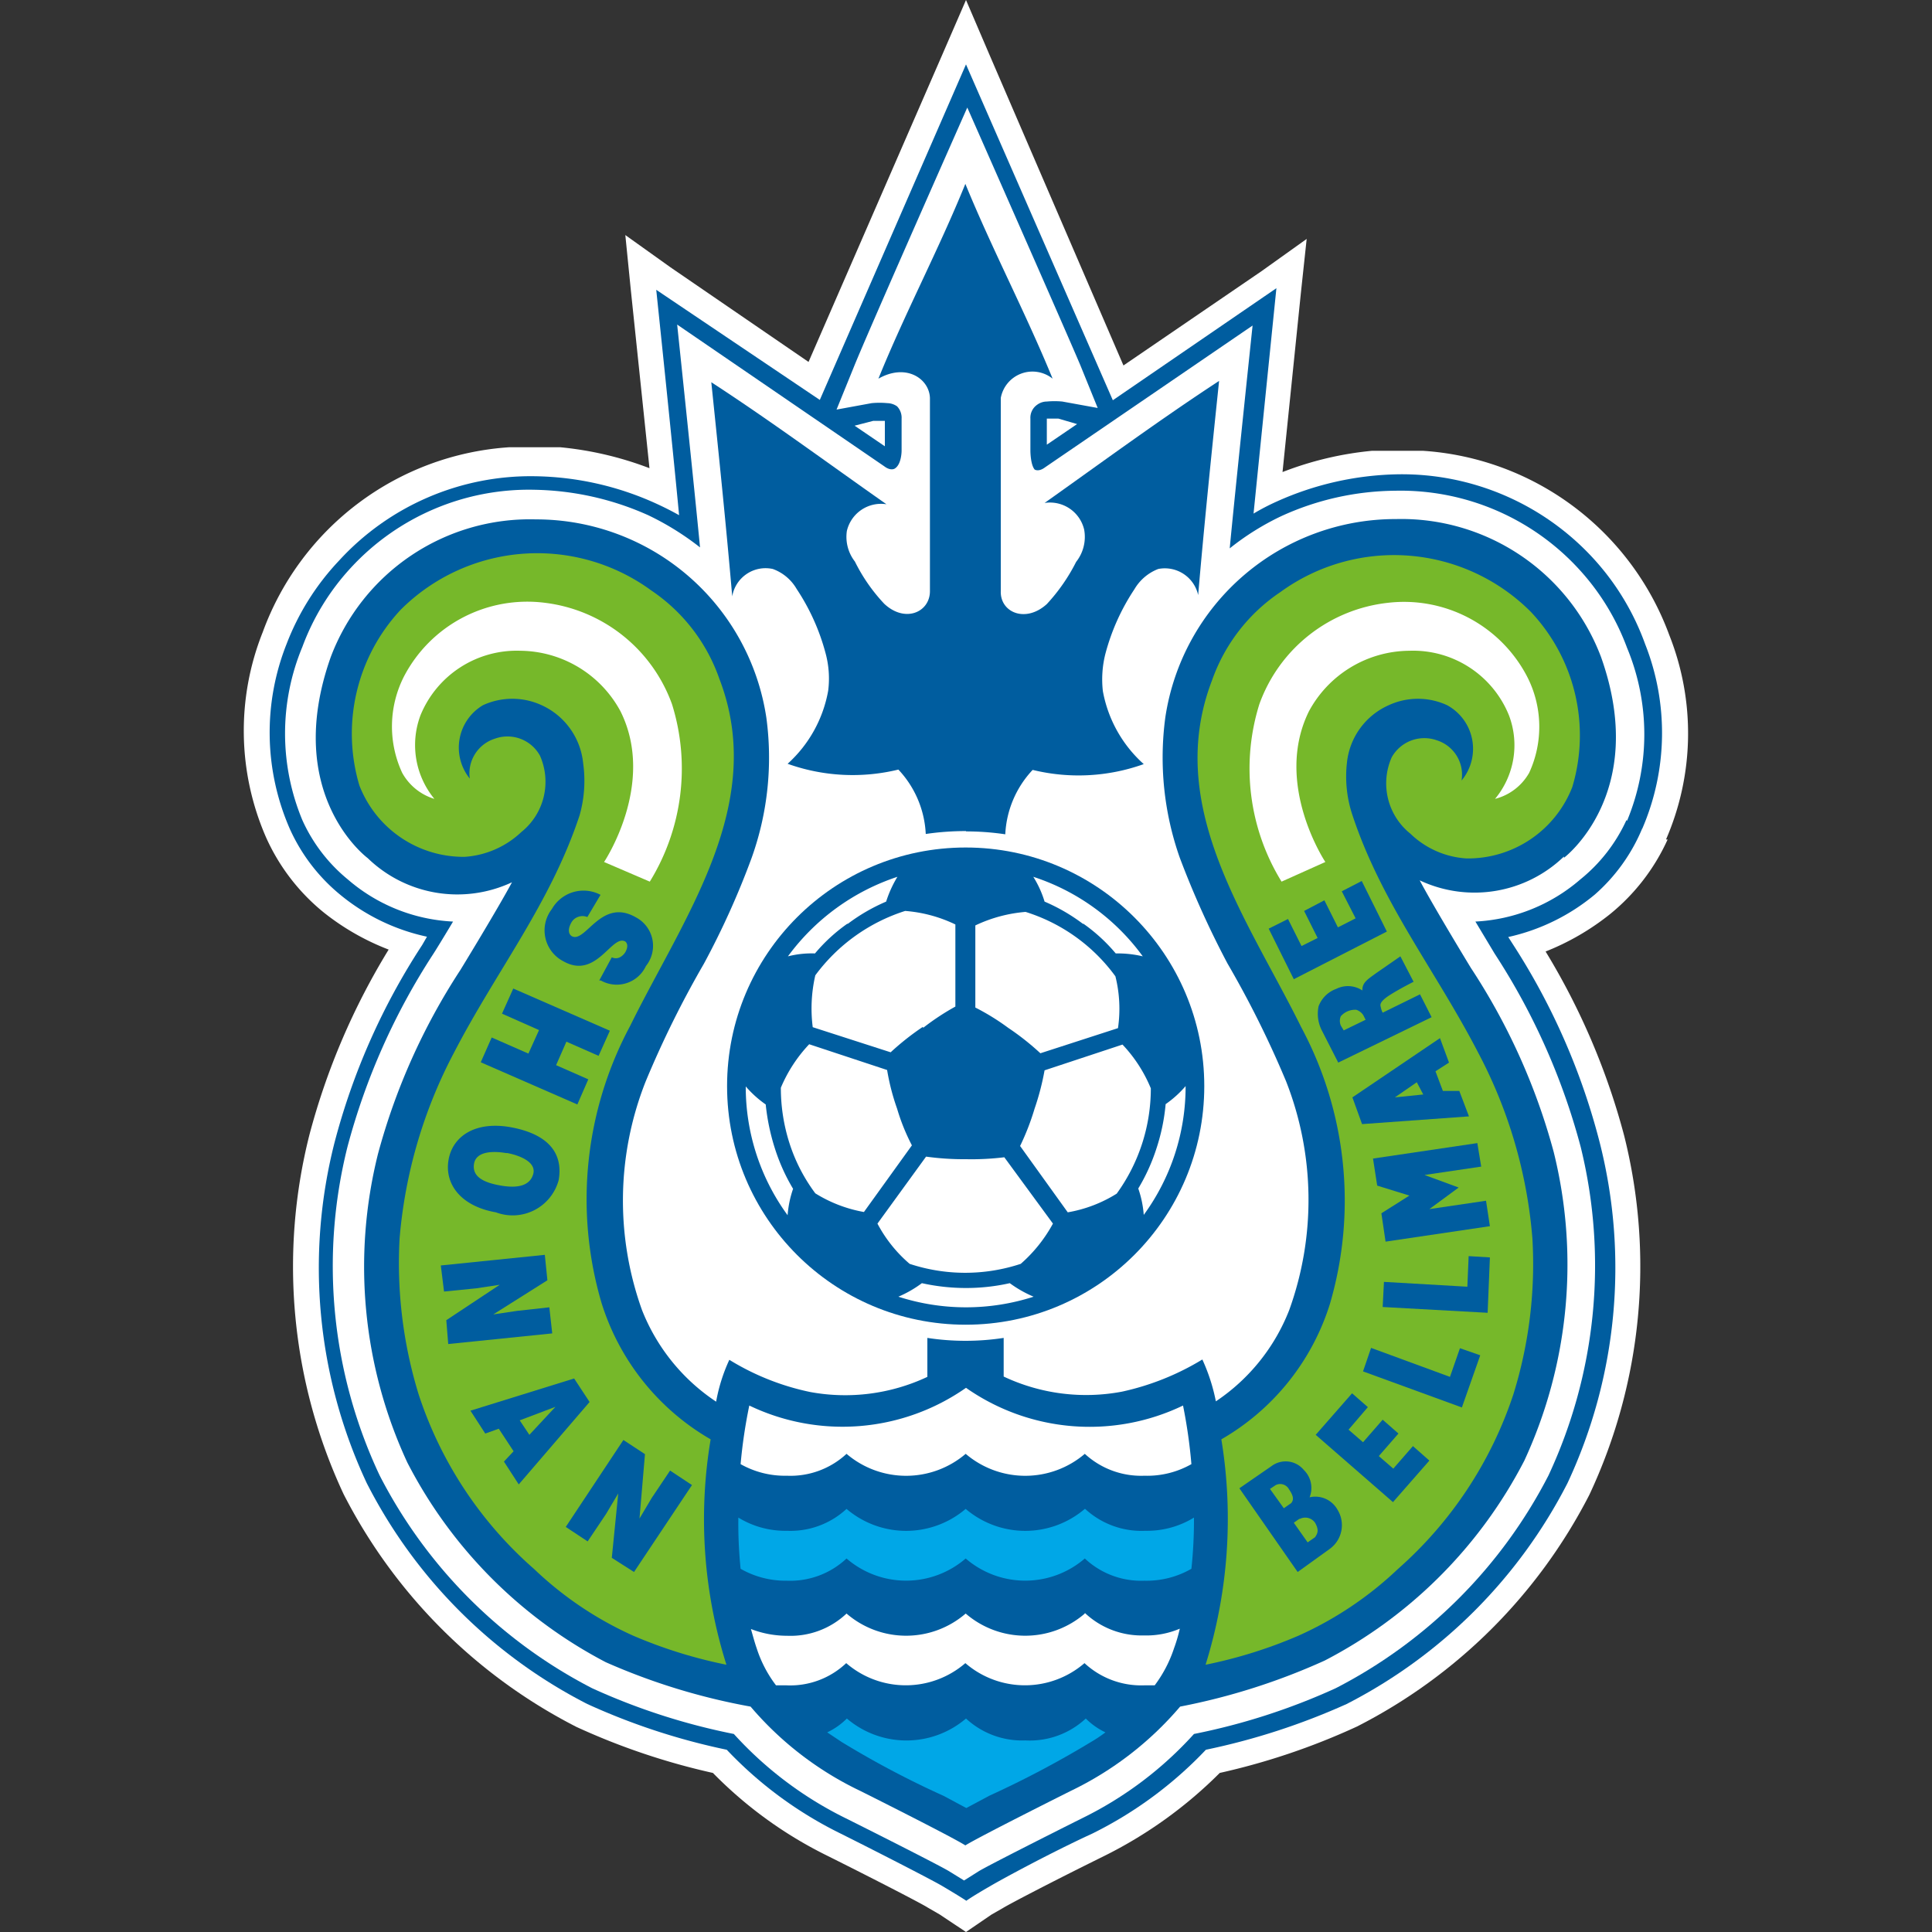 <?xml version="1.0" encoding="iso-8859-1"?>
<svg xmlns="http://www.w3.org/2000/svg" width="60" height="60" viewBox="0 0 60 60"><rect x="0" y="0" width="60" height="60" fill="#333333" stroke="none"/><defs><style>.cls-1{fill:#fff;}.cls-2{fill:#005d9f;}.cls-3{fill:#76b82a;}.cls-4{fill:#00a7e7;}</style></defs><g id="Shonan"><g id="layer1"><path id="path2143" class="cls-1" d="M51.74,26.07a8.27,8.27,0,0,0,.1-6.35h0A8.76,8.76,0,0,0,44.19,14v0H42.61v0a10.34,10.34,0,0,0-2.78.66l.57-5.56.18-1.68-1.4,1-4.29,2.93L30.72,1.68,30,0l-.72,1.66-4.17,9.58L20.82,8.3l-1.4-1L19.59,9l.58,5.54a10.54,10.54,0,0,0-2.77-.65v0h-.82l-.77,0v0a8.76,8.76,0,0,0-7.65,5.74v0h0A8.27,8.27,0,0,0,8.26,26a6.33,6.33,0,0,0,1.81,2.35,7.61,7.61,0,0,0,2,1.14,21.51,21.51,0,0,0-2.46,5.75A16.69,16.69,0,0,0,10.67,46.4a16.61,16.61,0,0,0,7.23,7.23,21.16,21.16,0,0,0,4.24,1.43,13,13,0,0,0,3.57,2.58c1.64.82,2.93,1.49,3.1,1.6l.38.22L30,60l.79-.54.35-.2c.21-.13,1.49-.8,3.13-1.61a13.63,13.63,0,0,0,3.61-2.59,21.16,21.16,0,0,0,4.26-1.44,16.53,16.53,0,0,0,7.22-7.2,16.69,16.69,0,0,0,1.08-11.15A21.59,21.59,0,0,0,48,29.55a7.8,7.8,0,0,0,2-1.16,6.36,6.36,0,0,0,1.79-2.32Z"/><path id="path2145" class="cls-2" d="M27.12,13.07l.36,0v.79l-.94-.64ZM51,25.74A7.51,7.51,0,0,0,51.09,20h0a7.9,7.9,0,0,0-1.6-2.65,8.07,8.07,0,0,0-6.09-2.62h0a9.55,9.55,0,0,0-3.76.85,6.85,6.85,0,0,0-.71.37c.22-2.18.71-7,.71-7l-5.08,3.48L30,2,25.46,12.42,20.38,9s.5,4.77.71,7c-.23-.13-.47-.25-.71-.36a9.38,9.38,0,0,0-3.76-.85h0a8.07,8.07,0,0,0-6.09,2.62A7.86,7.86,0,0,0,8.9,20h0A7.46,7.46,0,0,0,9,25.74a5.63,5.63,0,0,0,1.57,2.05,6.31,6.31,0,0,0,2.69,1.3l-.15.26a20.82,20.82,0,0,0-2.72,6.13,15.76,15.76,0,0,0,1,10.58,15.71,15.71,0,0,0,6.85,6.86,20.52,20.52,0,0,0,4.33,1.42,12.37,12.37,0,0,0,3.53,2.6c1.36.68,2.91,1.48,3.16,1.63,0,0,.51.3.75.46h0c.24-.17.75-.46.75-.46.25-.15,1.8-1,3.17-1.63a12.47,12.47,0,0,0,3.52-2.6,21.06,21.06,0,0,0,4.37-1.42,15.79,15.79,0,0,0,6.86-6.86,15.8,15.8,0,0,0,1-10.58A20.82,20.82,0,0,0,47,29.35l-.16-.25a6.34,6.34,0,0,0,2.69-1.32A5.58,5.58,0,0,0,51,25.73ZM33.45,13.17l-.94.64V13l.36,0Z"/><path id="path2147" class="cls-1" d="M50.53,25.49a7,7,0,0,0,0-5.37,7.39,7.39,0,0,0-1.49-2.44,7.52,7.52,0,0,0-5.71-2.44h0a8.66,8.66,0,0,0-3.54.79,8.13,8.13,0,0,0-1.6,1c.16-1.7.71-6.92.71-6.92l-6.44,4.4c-.21.16-.33.07-.33.07C32,14.42,32,14,32,14V13a.49.49,0,0,1,.21-.43.51.51,0,0,1,.3-.1,2.61,2.61,0,0,1,.48,0l1.1.2-.54-1.33c-.42-1-3.51-8-3.51-8s-3.1,7-3.52,8.05l-.54,1.33,1.09-.2a2.63,2.63,0,0,1,.49,0,.54.54,0,0,1,.3.1A.51.51,0,0,1,28,13v1s0,.42-.21.55c0,0-.12.09-.33-.07l-6.43-4.4s.55,5.23.71,6.92a8.55,8.55,0,0,0-1.61-1,9,9,0,0,0-3.54-.79h0a7.52,7.52,0,0,0-5.71,2.44,7.39,7.39,0,0,0-1.49,2.44,7,7,0,0,0,0,5.38,5.07,5.07,0,0,0,1.41,1.84,5.39,5.39,0,0,0,3.27,1.31c-.31.52-.57.94-.61,1a20.69,20.69,0,0,0-2.67,6,15.25,15.25,0,0,0,1,10.2,15.27,15.27,0,0,0,6.6,6.61,20,20,0,0,0,4.4,1.42,11.6,11.6,0,0,0,3.48,2.62c1.08.54,2.9,1.46,3.2,1.64l.47.29h0l.46-.29c.3-.18,2.12-1.1,3.2-1.64a11.48,11.48,0,0,0,3.48-2.62,20,20,0,0,0,4.4-1.42,15.29,15.29,0,0,0,6.61-6.61,15.41,15.41,0,0,0,1-10.2,20.69,20.69,0,0,0-2.67-6l-.6-1a5.39,5.39,0,0,0,3.26-1.31,5.07,5.07,0,0,0,1.43-1.84Z"/><circle id="circle2149" class="cls-2" cx="29.99" cy="33.73" r="7.41"/><path id="path2151" class="cls-1" d="M30,40a6.32,6.32,0,0,1-1.37-.15,3.54,3.54,0,0,1-.73.42,6.85,6.85,0,0,0,4.2,0,3.62,3.62,0,0,1-.74-.42A6.16,6.16,0,0,1,30,40Z"/><path id="path2153" class="cls-1" d="M35.92,35.65a5.94,5.94,0,0,1-.57,1.26,3.23,3.23,0,0,1,.17.82,6.75,6.75,0,0,0,1.3-4,3.31,3.31,0,0,1-.62.56A6.11,6.11,0,0,1,35.92,35.65Z"/><path id="path2155" class="cls-1" d="M33.65,28.69a5.25,5.25,0,0,1,1,.92,3.38,3.38,0,0,1,.84.09,6.81,6.81,0,0,0-3.4-2.47,3.15,3.15,0,0,1,.35.77,5.67,5.67,0,0,1,1.19.69Z"/><path id="path2157" class="cls-1" d="M26.33,28.69A5.67,5.67,0,0,1,27.52,28a3.57,3.57,0,0,1,.35-.77,6.9,6.9,0,0,0-3.4,2.47,3,3,0,0,1,.84-.09,5.25,5.25,0,0,1,1-.92Z"/><path id="path2159" class="cls-1" d="M24.06,35.65a6.74,6.74,0,0,1-.28-1.35,3.31,3.31,0,0,1-.62-.56,6.75,6.75,0,0,0,1.3,4,3.23,3.23,0,0,1,.17-.82A5.94,5.94,0,0,1,24.06,35.65Z"/><path id="path2161" class="cls-1" d="M30,36a8.52,8.52,0,0,1-1.24-.08L27.25,38a4.25,4.25,0,0,0,1,1.25,5.5,5.5,0,0,0,3.45,0,4.52,4.52,0,0,0,1-1.25l-1.51-2.06A8.42,8.42,0,0,1,30,36Z"/><path id="path2163" class="cls-1" d="M32.13,34.43a7.74,7.74,0,0,1-.45,1.16l1.48,2.06a4.2,4.2,0,0,0,1.52-.58,5.57,5.57,0,0,0,1.06-3.27,4.42,4.42,0,0,0-.88-1.36l-2.42.8a8,8,0,0,1-.31,1.19Z"/><path id="path2165" class="cls-1" d="M31.31,31.92a8.06,8.06,0,0,1,1,.79l2.41-.78a4.16,4.16,0,0,0-.08-1.61,5.47,5.47,0,0,0-2.79-2,4.47,4.47,0,0,0-1.56.42v2.55A7.22,7.22,0,0,1,31.31,31.92Z"/><path id="path2167" class="cls-1" d="M28.67,31.92a7.59,7.59,0,0,1,1-.66V28.71a4.35,4.35,0,0,0-1.56-.42,5.56,5.56,0,0,0-2.79,2,4.59,4.59,0,0,0-.08,1.61l2.42.78a8.16,8.16,0,0,1,1-.79Z"/><path id="path2169" class="cls-1" d="M27.86,34.43a7,7,0,0,1-.31-1.2l-2.42-.8a4.5,4.5,0,0,0-.88,1.35,5.63,5.63,0,0,0,.27,1.73,5.31,5.31,0,0,0,.8,1.55,4.27,4.27,0,0,0,1.51.58l1.49-2.07a6.32,6.32,0,0,1-.46-1.14Z"/><path id="path2171" class="cls-2" d="M30,25.82a8.25,8.25,0,0,1,1.22.09,3.13,3.13,0,0,1,.85-2,6,6,0,0,0,3.45-.18,4,4,0,0,1-1.27-2.27,3.24,3.24,0,0,1,.08-1.16,6.71,6.71,0,0,1,.9-2,1.47,1.47,0,0,1,.74-.63,1.06,1.06,0,0,1,1.24.81h0c.19-2.22.42-4.44.65-6.65-1.85,1.21-3.63,2.52-5.42,3.79a1.09,1.09,0,0,1,1.23.83,1.25,1.25,0,0,1-.25,1,5.69,5.69,0,0,1-.91,1.31c-.66.6-1.45.26-1.43-.4v-6a1,1,0,0,1,1.61-.6c-.84-2.05-1.87-4-2.71-6.05-.83,2.05-1.87,4-2.7,6.05.86-.49,1.58,0,1.6.6v6c0,.65-.77,1-1.42.39a5.39,5.39,0,0,1-.91-1.31,1.25,1.25,0,0,1-.25-.95,1.09,1.09,0,0,1,1.23-.83c-1.81-1.27-3.58-2.58-5.44-3.79.23,2.22.46,4.44.65,6.65A1.05,1.05,0,0,1,24,17.67h0a1.41,1.41,0,0,1,.74.62,6.71,6.71,0,0,1,.9,2,3,3,0,0,1,.08,1.16,4,4,0,0,1-1.26,2.27,6,6,0,0,0,3.44.18,3.13,3.13,0,0,1,.85,2A8.48,8.48,0,0,1,30,25.81Z"/><path id="path2173" class="cls-2" d="M48.57,26.64s2.66-2,1.15-6.24a6.63,6.63,0,0,0-6.37-4.28,7.23,7.23,0,0,0-7.16,6.16,9.36,9.36,0,0,0,.45,4.36,28.37,28.37,0,0,0,1.48,3.28,31.17,31.17,0,0,1,1.82,3.66,10.08,10.08,0,0,1,.1,7.1,6.06,6.06,0,0,1-2.28,2.84,5.81,5.81,0,0,0-.42-1.3,8.11,8.11,0,0,1-2.5,1,6,6,0,0,1-3.67-.47V41.55a7.85,7.85,0,0,1-2.37,0v1.21a6,6,0,0,1-3.64.47,7.83,7.83,0,0,1-2.51-1,5.32,5.32,0,0,0-.41,1.3,6.1,6.1,0,0,1-2.3-2.84,10.05,10.05,0,0,1,.11-7.1,31.1,31.1,0,0,1,1.81-3.66,25.34,25.34,0,0,0,1.48-3.28,9.24,9.24,0,0,0,.46-4.36,7.23,7.23,0,0,0-7.16-6.16,6.61,6.61,0,0,0-6.37,4.28c-1.51,4.28,1.15,6.24,1.15,6.24a4,4,0,0,0,4.48.75c-.45.84-1.6,2.72-1.6,2.72a19.84,19.84,0,0,0-2.56,5.71,14.45,14.45,0,0,0,.91,9.59,14.46,14.46,0,0,0,6.16,6.2A19.81,19.81,0,0,0,23.31,53a10.28,10.28,0,0,0,3.41,2.62s2.82,1.41,3.26,1.69c.45-.28,3.27-1.69,3.27-1.69A10.35,10.35,0,0,0,36.65,53a20.08,20.08,0,0,0,4.49-1.43,14.47,14.47,0,0,0,6.2-6.21,14.51,14.51,0,0,0,.91-9.59,19.72,19.72,0,0,0-2.57-5.71s-1.14-1.87-1.59-2.72a4,4,0,0,0,4.48-.74Z"/><path id="path2175" class="cls-3" d="M44.94,21.9a2.16,2.16,0,0,0-1.81,0,2.2,2.2,0,0,0-1.3,1.79A3.78,3.78,0,0,0,42,25.31c.91,2.75,2.58,4.82,3.9,7.37a14.85,14.85,0,0,1,1.69,5.78A13.63,13.63,0,0,1,47,43.3a12.43,12.43,0,0,1-3.59,5.43,11,11,0,0,1-3.09,2.07,14.57,14.57,0,0,1-2.88.9,15.23,15.23,0,0,0,.49-7A7.4,7.4,0,0,0,41.3,40.5a11.4,11.4,0,0,0-.89-8.6c-1.67-3.38-4.27-6.86-2.77-10.77a5.49,5.49,0,0,1,2.12-2.74,6,6,0,0,1,7.78.61,5.59,5.59,0,0,1,1.29,5.44,3.48,3.48,0,0,1-3.28,2.22,2.75,2.75,0,0,1-1.75-.77,2,2,0,0,1-.58-2.37,1.16,1.16,0,0,1,1.4-.53,1.12,1.12,0,0,1,.77,1.25,1.54,1.54,0,0,0-.45-2.34Z"/><path id="path2177" class="cls-1" d="M39.8,27.38a6.7,6.7,0,0,1-.69-5.51,4.8,4.8,0,0,1,4-3.15A4.31,4.31,0,0,1,47.42,21a3.41,3.41,0,0,1,.07,3,1.7,1.7,0,0,1-1.06.81,2.61,2.61,0,0,0,.43-2.6,3.21,3.21,0,0,0-3.09-2,3.57,3.57,0,0,0-3.12,1.88c-1.11,2.25.51,4.68.51,4.68Z"/><path id="path2179" class="cls-3" d="M15,21.9a2.18,2.18,0,0,1,1.82,0,2.22,2.22,0,0,1,1.29,1.8A3.93,3.93,0,0,1,18,25.32c-.91,2.75-2.58,4.82-3.9,7.37a15,15,0,0,0-1.69,5.77A13.87,13.87,0,0,0,13,43.3a12.26,12.26,0,0,0,3.59,5.43,10.9,10.9,0,0,0,3.08,2.07,14.67,14.67,0,0,0,2.89.9,15,15,0,0,1-.49-7,7.45,7.45,0,0,1-3.39-4.24,11.4,11.4,0,0,1,.89-8.6c1.67-3.39,4.27-6.88,2.77-10.78a5.47,5.47,0,0,0-2.11-2.74,6,6,0,0,0-7.79.6,5.64,5.64,0,0,0-1.28,5.45,3.47,3.47,0,0,0,3.27,2.22,2.83,2.83,0,0,0,1.76-.77,2,2,0,0,0,.58-2.37,1.15,1.15,0,0,0-1.4-.53,1.13,1.13,0,0,0-.78,1.24A1.53,1.53,0,0,1,15,21.9Z"/><path id="path2181" class="cls-1" d="M20.18,27.38a6.7,6.7,0,0,0,.69-5.51,4.82,4.82,0,0,0-3.95-3.15A4.32,4.32,0,0,0,12.55,21a3.42,3.42,0,0,0-.06,3,1.71,1.71,0,0,0,1,.81,2.63,2.63,0,0,1-.43-2.6,3.23,3.23,0,0,1,3.1-2,3.57,3.57,0,0,1,3.11,1.88c1.12,2.25-.51,4.68-.51,4.68Z"/><path id="path2183" class="cls-1" d="M33.69,50.11a2.83,2.83,0,0,1-3.7,0,2.83,2.83,0,0,1-3.7,0,2.53,2.53,0,0,1-1.85.69,3.09,3.09,0,0,1-1.12-.21c.06.2.11.4.18.6a3.83,3.83,0,0,0,.6,1.15l.33,0a2.53,2.53,0,0,0,1.85-.69,2.83,2.83,0,0,0,3.7,0,2.83,2.83,0,0,0,3.7,0,2.59,2.59,0,0,0,1.85.69h.33a4,4,0,0,0,.6-1.15,4.87,4.87,0,0,0,.18-.61,2.66,2.66,0,0,1-1.12.21,2.57,2.57,0,0,1-1.83-.7Z"/><path id="path2185" class="cls-4" d="M33.69,46.86a2.85,2.85,0,0,1-3.7,0,2.85,2.85,0,0,1-3.7,0,2.56,2.56,0,0,1-1.85.68,2.79,2.79,0,0,1-1.51-.41A14.11,14.11,0,0,0,23,48.72a2.81,2.81,0,0,0,1.44.37,2.55,2.55,0,0,0,1.85-.69,2.83,2.83,0,0,0,3.7,0,2.83,2.83,0,0,0,3.7,0,2.55,2.55,0,0,0,1.85.69A2.79,2.79,0,0,0,37,48.72a14.35,14.35,0,0,0,.08-1.59,2.79,2.79,0,0,1-1.51.41,2.58,2.58,0,0,1-1.87-.68Z"/><path id="path2187" class="cls-4" d="M31.84,54.05A2.56,2.56,0,0,1,30,53.37a2.85,2.85,0,0,1-3.7,0,2.17,2.17,0,0,1-.61.43l.45.3a28.87,28.87,0,0,0,3.16,1.67l.71.38.71-.38a30.7,30.7,0,0,0,3.16-1.67,4.4,4.4,0,0,0,.45-.3,2.17,2.17,0,0,1-.61-.43A2.55,2.55,0,0,1,31.84,54.05Z"/><path id="path2189" class="cls-1" d="M26.29,45.15a2.85,2.85,0,0,0,3.7,0,2.85,2.85,0,0,0,3.7,0,2.58,2.58,0,0,0,1.85.68A2.78,2.78,0,0,0,37,45.47a16,16,0,0,0-.26-1.82A6.69,6.69,0,0,1,30,43.1a6.69,6.69,0,0,1-6.73.55A16,16,0,0,0,23,45.47a2.8,2.8,0,0,0,1.44.36A2.56,2.56,0,0,0,26.29,45.15Z"/><path id="path2191" class="cls-2" d="M19,29.73a.28.28,0,0,0,.25,0,.44.44,0,0,0,.17-.16c.09-.16.07-.27,0-.33-.42-.24-.9,1.2-1.93.61a1.08,1.08,0,0,1-.35-1.62,1.13,1.13,0,0,1,1.51-.44h0l-.41.69a.39.39,0,0,0-.3,0,.38.38,0,0,0-.19.16c-.11.19-.11.35,0,.43.43.25.91-1.21,2-.58A1,1,0,0,1,20.06,30a1,1,0,0,1-1.4.45l-.05,0Z"/><path id="path2193" class="cls-2" d="M15.94,30.7l3,1.31-.35.78-1-.44-.32.73,1,.44-.34.78-3-1.31.34-.77,1.14.5.33-.73-1.15-.51Z"/><path id="path2195" class="cls-2" d="M15.4,37.65c-1.09-.19-1.6-.88-1.47-1.63s.86-1.23,2-1,1.56.83,1.42,1.63A1.48,1.48,0,0,1,15.4,37.65Zm.32-1.84c-.41-.07-.94-.06-1,.34s.31.58.84.67.9,0,1-.36-.39-.57-.8-.65Z"/><path id="path2197" class="cls-2" d="M15.32,40.82l.74-.11,1-.11.09.81-3.23.33L13.86,41l1.66-1.1-.73.11-1,.1-.1-.81,3.23-.33.08.79Z"/><path id="path2199" class="cls-2" d="M14.61,43.81l3.22-1,.48.73-2.2,2.56-.46-.71.3-.32-.46-.7-.42.15Zm2.64-.12-1.11.42.3.45Z"/><path id="path2201" class="cls-2" d="M19.86,47.16l.38-.64.57-.85.68.45-1.8,2.7L19,48.38l.2-2-.38.64-.57.85-.68-.45,1.79-2.7.67.44Z"/><polygon id="polygon2203" class="cls-2" points="41.67 27.68 42.1 28.52 41.55 28.8 41.13 27.96 40.5 28.29 40.92 29.13 40.42 29.38 40 28.54 39.4 28.84 40.18 30.41 43.07 28.93 42.29 27.36 41.67 27.68"/><polygon id="polygon2205" class="cls-2" points="45.61 39.01 45.57 39.96 42.98 39.81 42.94 40.59 46.2 40.77 46.27 39.05 45.61 39.01"/><polygon id="polygon2207" class="cls-2" points="45.34 41.87 45.03 42.76 42.58 41.86 42.33 42.59 45.4 43.71 45.97 42.09 45.34 41.87"/><path id="path2209" class="cls-2" d="M42,34.08l2.72-1.84L45,33l-.42.27.23.61.51,0,.3.79-3.32.24Zm1.32,0,.88-.09L44,33.61Z"/><path id="path2211" class="cls-2" d="M41.73,32l.68-.33-.07-.14a.41.41,0,0,0-.22-.17.59.59,0,0,0-.48.2.37.37,0,0,0,0,.29Zm.58-1.26c0-.23.17-.33.43-.52l.75-.52.41.79s-.44.22-.75.42-.29.3-.27.36a.64.64,0,0,0,.06.18l1.16-.57.36.71L41.56,33l-.51-1a1.14,1.14,0,0,1-.1-.75.92.92,0,0,1,.55-.54.81.81,0,0,1,.81.05Z"/><polygon id="polygon2213" class="cls-2" points="43.88 44.91 43.27 45.61 42.82 45.22 43.43 44.52 42.94 44.09 42.33 44.79 41.88 44.4 42.48 43.7 41.99 43.27 40.86 44.56 43.26 46.65 44.39 45.36 43.88 44.91"/><path id="path2215" class="cls-2" d="M38.49,46.22l1-.69a.73.73,0,0,1,1,.12l0,0a.78.78,0,0,1,.18.85.79.79,0,0,1,.87.39.91.91,0,0,1-.24,1.21l-1,.72Zm1.13-.1-.18.12.43.6.23-.16c.08-.1.08-.21-.07-.43a.31.31,0,0,0-.41-.13Zm.73,1.05-.17.12.43.61.23-.16c.08-.12.13-.22,0-.45a.37.37,0,0,0-.47-.12Z"/><polygon id="polygon2217" class="cls-2" points="43.77 37.13 42.77 36.82 42.64 35.98 45.88 35.5 46 36.23 44.24 36.49 45.3 36.88 44.39 37.55 46.15 37.29 46.27 38.08 43.03 38.56 42.9 37.68 43.77 37.13"/></g></g></svg>